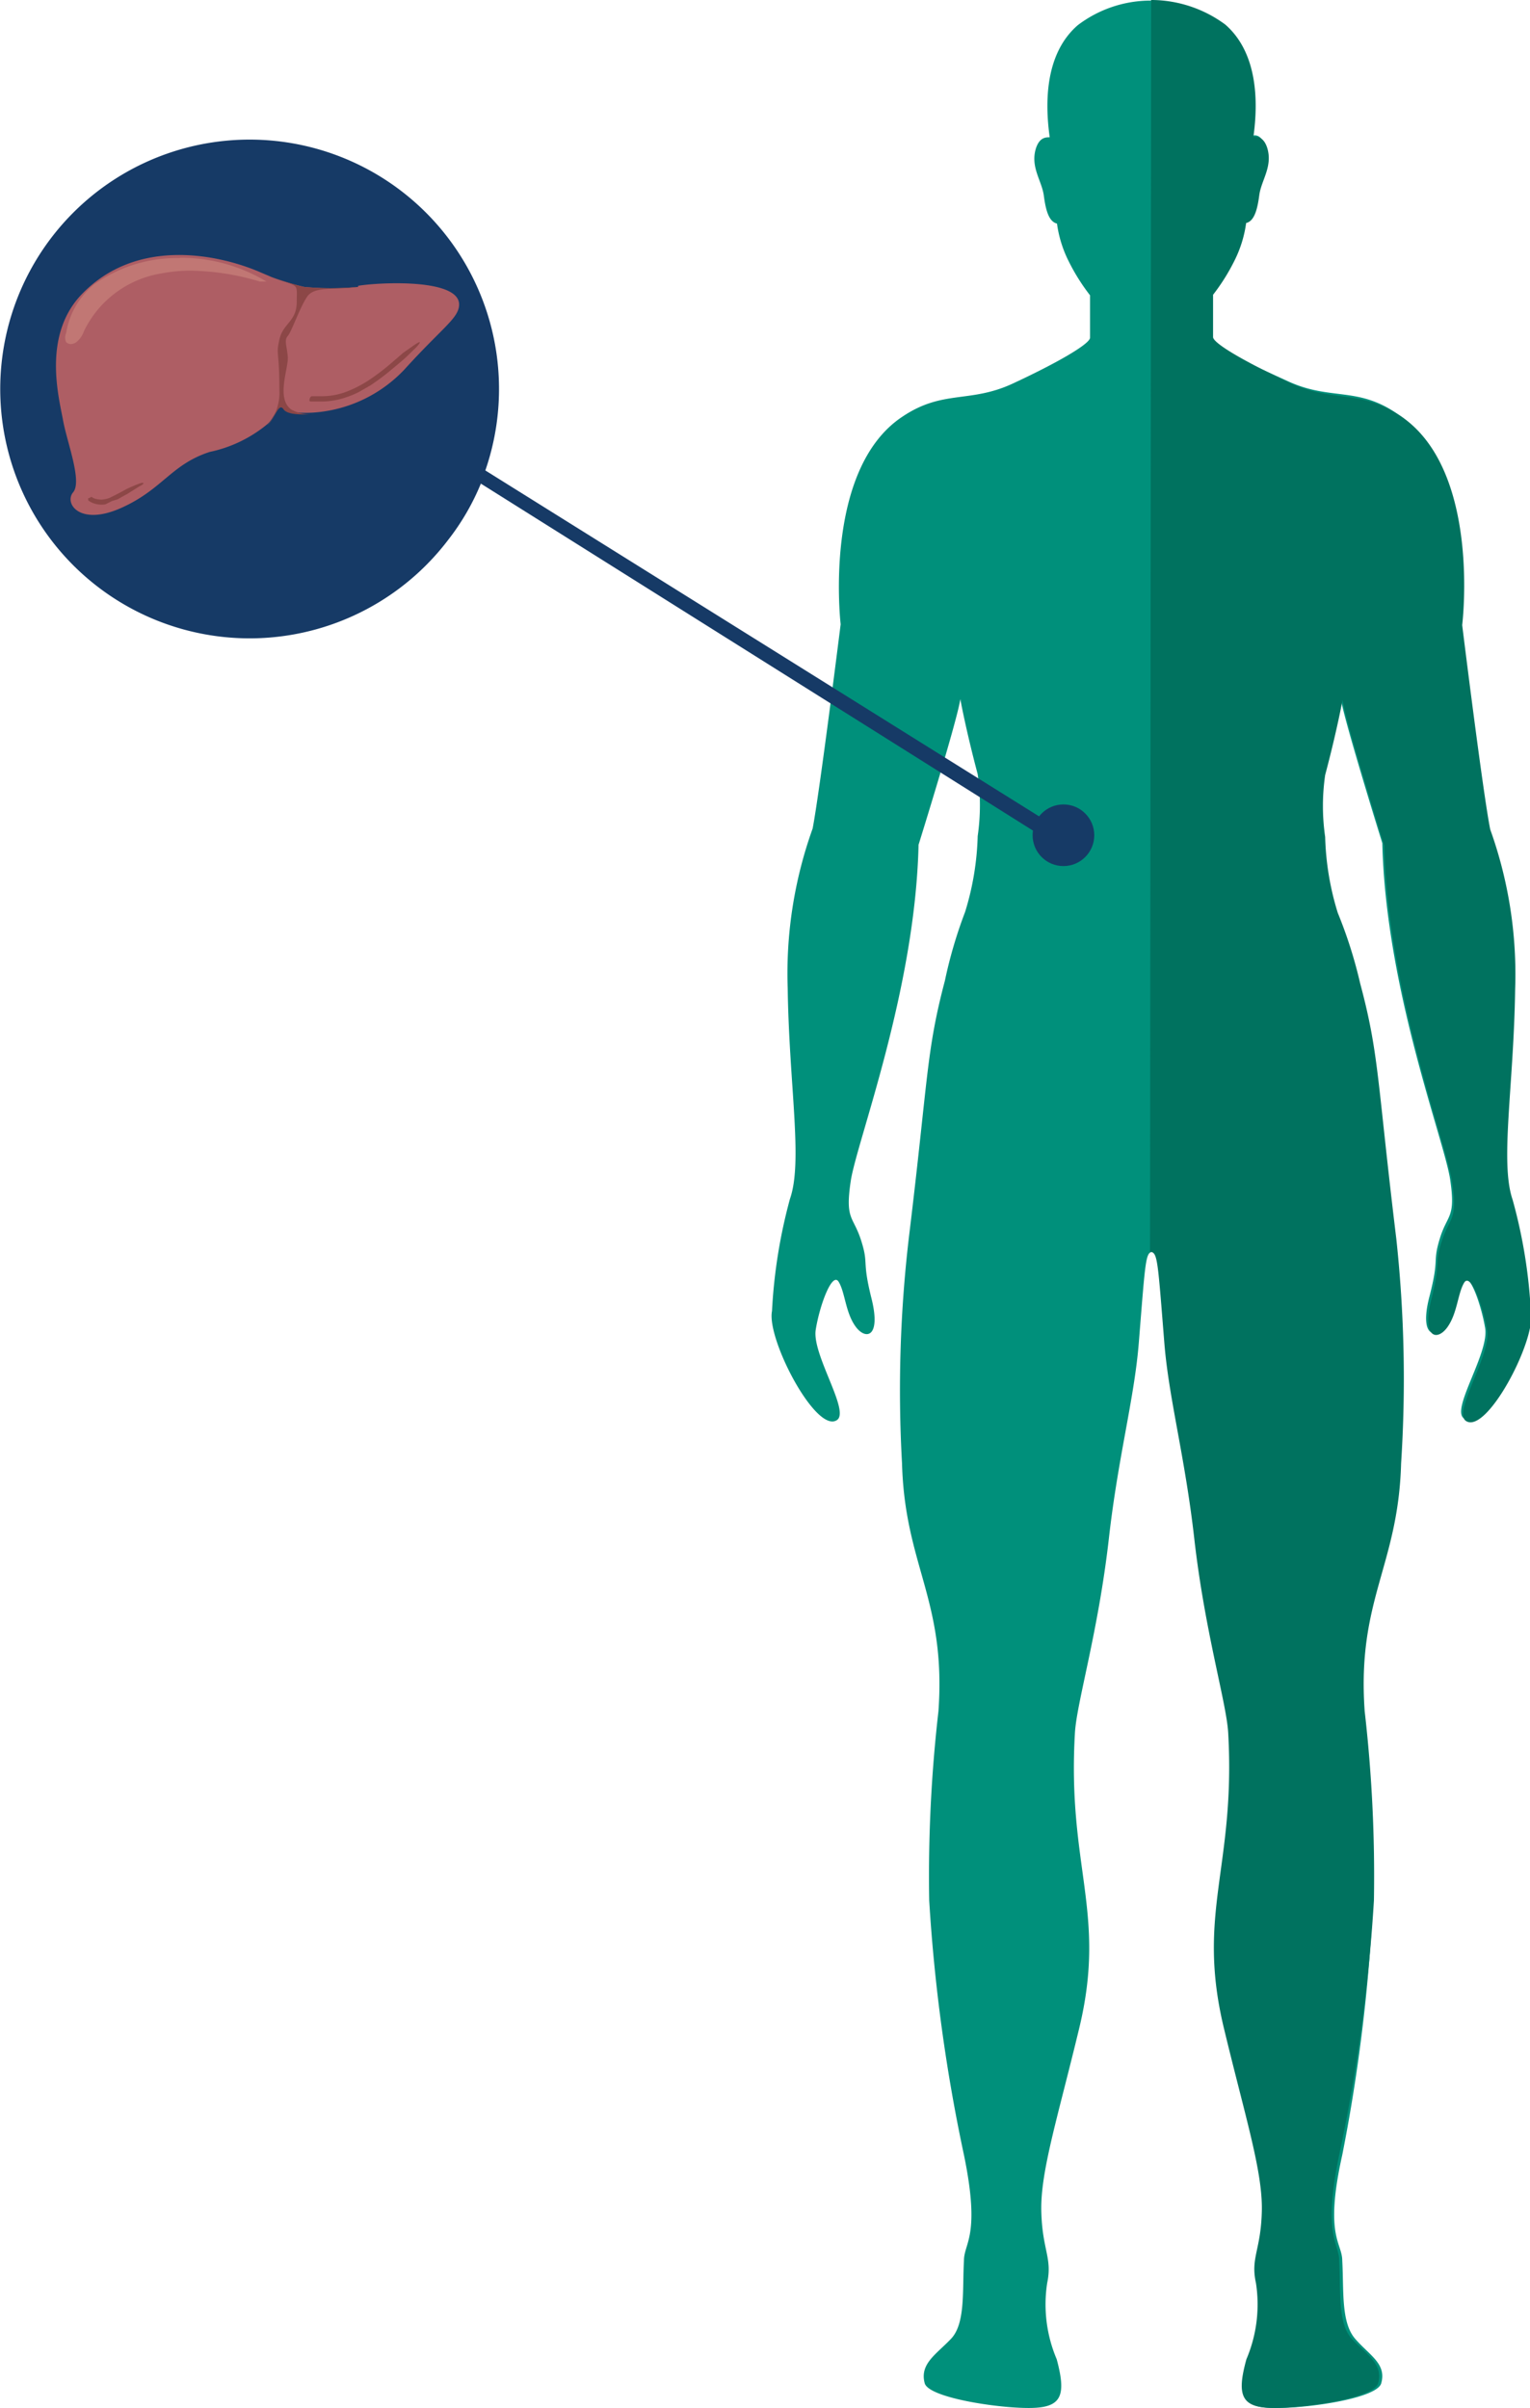 <svg xmlns="http://www.w3.org/2000/svg" xmlns:xlink="http://www.w3.org/1999/xlink" viewBox="0 0 54.6 85.94"><defs><style>.cls-1{fill:none;}.cls-2{fill:#00907b;}.cls-3{fill:#00725f;}.cls-4{fill:#163a66;}.cls-5{clip-path:url(#clip-path);}.cls-6{fill:#ae5e64;}.cls-7{fill:#8c4747;}.cls-8{fill:#c17774;}</style><clipPath id="clip-path"><rect class="cls-1" x="2" y="9.08" width="14.39" height="10.45"/></clipPath></defs><g id="Layer_2" data-name="Layer 2"><g id="Ebene_1" data-name="Ebene 1"><path class="cls-2" d="M54.55,46.76a18.89,18.89,0,0,0-.64-4c-.47-1.34,0-4,.08-7.52a15.32,15.32,0,0,0-.89-5.7c-.23-1.24-1-7.29-1-7.29s.69-5.54-2.22-7.47c-1.43-1-2.38-.47-3.91-1.17s-2.76-1.25-2.78-1.57,0-1.07,0-1.52A7,7,0,0,0,44,9.26a4.27,4.27,0,0,0,.41-1.33c.29-.09.41-.59.47-1s.49-1,.28-1.69c-.13-.42-.35-.44-.49-.39.19-1.24.15-3-1-3.95a4.3,4.3,0,0,0-5.21,0c-1.15,1-1.18,2.71-1,4-.14,0-.36,0-.49.39-.21.67.21,1.16.28,1.69s.18.93.47,1a4.27,4.27,0,0,0,.41,1.33,7.2,7.2,0,0,0,.77,1.23c0,.47,0,1.28,0,1.51s-1.23.93-2.76,1.64-2.48.21-3.92,1.17C29.35,16.74,30,22.28,30,22.28s-.75,6-1,7.29a15.32,15.32,0,0,0-.89,5.7c.05,3.48.55,6.18.08,7.52a18.89,18.89,0,0,0-.64,4c-.2,1,1.58,4.4,2.32,3.89.47-.32-.9-2.34-.76-3.22s.59-2.09.82-1.71.24,1.09.6,1.59.92.4.57-1-.09-1.19-.37-2.07-.58-.72-.37-2.12,2.3-6.79,2.42-12c0,0,1.39-4.46,1.49-5.2,0,0,.19,1.06.62,2.68a7.7,7.7,0,0,1,0,2.21,10,10,0,0,1-.45,2.71A16.23,16.23,0,0,0,33.72,35c-.67,2.54-.59,3.44-1.28,9.12a46.74,46.74,0,0,0-.25,8.11c.1,3.66,1.58,4.86,1.3,8.84a51.52,51.52,0,0,0-.33,6.76,61.19,61.19,0,0,0,1.24,9.08c.6,2.91,0,3.13,0,3.77-.06,1.06.06,2.24-.46,2.79s-1.13.89-.94,1.59c.15.51,2.55.88,3.71.88s1.36-.4,1-1.74a5,5,0,0,1-.34-2.72c.19-.91-.18-1.17-.21-2.58s.59-3.34,1.35-6.5c1-4.14-.43-5.75-.15-10.55.06-1.08.83-3.59,1.21-6.93.33-2.93.91-5,1.07-7,.24-3,.24-3.23.5-3.24s.27.24.51,3.24c.16,2.07.74,4.09,1.07,7,.38,3.34,1.15,5.85,1.21,6.93.28,4.8-1.13,6.41-.15,10.55.76,3.16,1.37,5.09,1.35,6.5s-.41,1.67-.21,2.58a5,5,0,0,1-.34,2.72c-.37,1.34-.3,1.75,1,1.74s3.57-.37,3.71-.88c.2-.7-.42-1-.93-1.59s-.4-1.73-.46-2.79c0-.64-.65-.86,0-3.77A61.19,61.19,0,0,0,49,67.83a51.52,51.52,0,0,0-.33-6.76c-.28-4,1.2-5.18,1.3-8.84a46.74,46.74,0,0,0-.25-8.11c-.69-5.68-.61-6.58-1.28-9.12a17.38,17.38,0,0,0-.81-2.52A9.63,9.63,0,0,1,47.22,30a7.91,7.91,0,0,1,0-2.43c.43-1.62.62-2.68.62-2.68.1.74,1.49,5.2,1.49,5.2.12,5.21,2.21,10.6,2.42,12s-.1,1.23-.37,2.12,0,.64-.37,2.07.22,1.53.57,1,.37-1.2.6-1.59.67.82.82,1.71-1.23,2.9-.76,3.22C53,51.16,54.75,47.8,54.55,46.76Z"/><path class="cls-3" d="M41.08,0h.05a4.46,4.46,0,0,1,2.6.88c1.14,1,1.18,2.71,1,4,.14,0,.36,0,.49.39.21.67-.21,1.16-.28,1.69s-.18.93-.47,1a4.27,4.27,0,0,1-.41,1.33,7.2,7.2,0,0,1-.77,1.23c0,.47,0,1.28,0,1.51s1.23.93,2.76,1.64,2.48.21,3.92,1.17c2.9,1.93,2.21,7.47,2.21,7.47s.74,6,1,7.29a15.32,15.32,0,0,1,.89,5.7c-.05,3.48-.55,6.18-.09,7.52a18.39,18.39,0,0,1,.65,4c.2,1-1.58,4.4-2.32,3.89-.47-.32.9-2.34.76-3.22s-.59-2.09-.82-1.71-.24,1.09-.6,1.59-.92.4-.57-1,.09-1.19.37-2.07.58-.72.37-2.12-2.3-6.79-2.42-12c0,0-1.39-4.46-1.49-5.2,0,0-.19,1.06-.62,2.68a7.7,7.7,0,0,0,0,2.21,10,10,0,0,0,.45,2.71,16.26,16.26,0,0,1,.8,2.52c.68,2.54.6,3.44,1.29,9.12A46.74,46.74,0,0,1,50,52.23c-.1,3.66-1.58,4.86-1.3,8.84a51.52,51.52,0,0,1,.33,6.76,61.19,61.19,0,0,1-1.24,9.08c-.6,2.91,0,3.13,0,3.77.06,1.06-.06,2.24.45,2.79s1.14.89.94,1.59c-.14.51-2.54.88-3.7.88s-1.37-.4-1-1.74a5,5,0,0,0,.34-2.72c-.2-.91.18-1.17.21-2.58s-.59-3.34-1.35-6.5c-1-4.14.42-5.75.15-10.55-.06-1.08-.83-3.59-1.21-6.93-.33-2.93-.91-5-1.07-7-.24-3-.24-3.23-.51-3.24h0Z"/><path class="cls-4" d="M38.26,29.54a.59.59,0,0,0-.82-.18l0,0L17.32,16.79A8.9,8.9,0,1,0,16,19.26a8.52,8.52,0,0,0,1.16-2l20,12.57a.61.61,0,0,0,.08.37.59.59,0,0,0,1-.64Z"/><g class="cls-5"><g id="Group_6916" data-name="Group 6916"><path id="Path_12411" data-name="Path 12411" class="cls-6" d="M12.78,10.24a10.28,10.28,0,0,1-1.92,0,8.81,8.81,0,0,1-1.14-.34l-.4-.17c-1.41-.62-4.41-1.32-6.42.79C1.5,12,2.11,14.22,2.25,15s.69,2.18.36,2.57.23,1.22,1.71.56,1.78-1.55,3.16-2a4.76,4.76,0,0,0,2.07-1c.28-.25.4-.84.58-.58s1.12.17,1.12.17h0a4.93,4.93,0,0,0,3.18-1.53c1.28-1.41,1.84-1.77,1.94-2.2.25-1.07-2.8-.92-3.59-.79"/><path id="Path_12412" data-name="Path 12412" class="cls-7" d="M10.4,14.62c-.56-.39-.1-1.48-.13-1.88s-.14-.59,0-.75.42-1,.69-1.4,1-.22,1.81-.35a10.14,10.14,0,0,1-1.93,0A9.93,9.93,0,0,1,9.7,9.88c1,.4.89.18.89.89s-.49.76-.62,1.35,0,.33,0,1.81a1.75,1.75,0,0,1-.44,1.26c.29-.25.41-.85.59-.58s1.12.16,1.12.16h0a1.37,1.37,0,0,1-.84-.15"/><path id="Path_12414" data-name="Path 12414" class="cls-8" d="M6.42,9.21H6.36a5.1,5.1,0,0,0-3,.94,2.82,2.82,0,0,0-1,1.74.39.39,0,0,0,0,.32.24.24,0,0,0,.17.07.36.36,0,0,0,.22-.09A.89.89,0,0,0,3,11.81,3.73,3.73,0,0,1,5.75,9.76a5.54,5.54,0,0,1,1.07-.1,9,9,0,0,1,2.46.39h.23a5.92,5.92,0,0,0-3.09-.85"/><path id="Path_12415" data-name="Path 12415" class="cls-7" d="M3.15,17.83h0v0a.07.07,0,0,1,0-.05s.05,0,.11-.05a0,0,0,0,1,0,0,.5.5,0,0,0,.24.09.55.55,0,0,0,.22,0,.83.83,0,0,0,.21-.06l.22-.11.21-.11.16-.09s.26-.12.45-.19.21,0,0,.1l-.43.27-.13.07-.21.12L4,17.88,3.76,18a.82.82,0,0,1-.27,0,.73.73,0,0,1-.34-.14"/><path id="Path_12416" data-name="Path 12416" class="cls-7" d="M11.05,14.32h0a.12.12,0,0,1,0-.08.13.13,0,0,1,.07-.1h0l.14,0h.15a2.5,2.5,0,0,0,.9-.14,4.19,4.19,0,0,0,.82-.41,8.12,8.12,0,0,0,.75-.56l.36-.31.15-.13.4-.28c.28-.19.21-.07.06.09l-.36.35-.17.15-.36.3a8.12,8.12,0,0,1-.75.56l-.42.24a3.38,3.38,0,0,1-.44.18,2.72,2.72,0,0,1-.94.15h-.16l-.16,0"/></g></g><circle class="cls-4" cx="37.95" cy="29.81" r="1.1"/></g></g></svg>